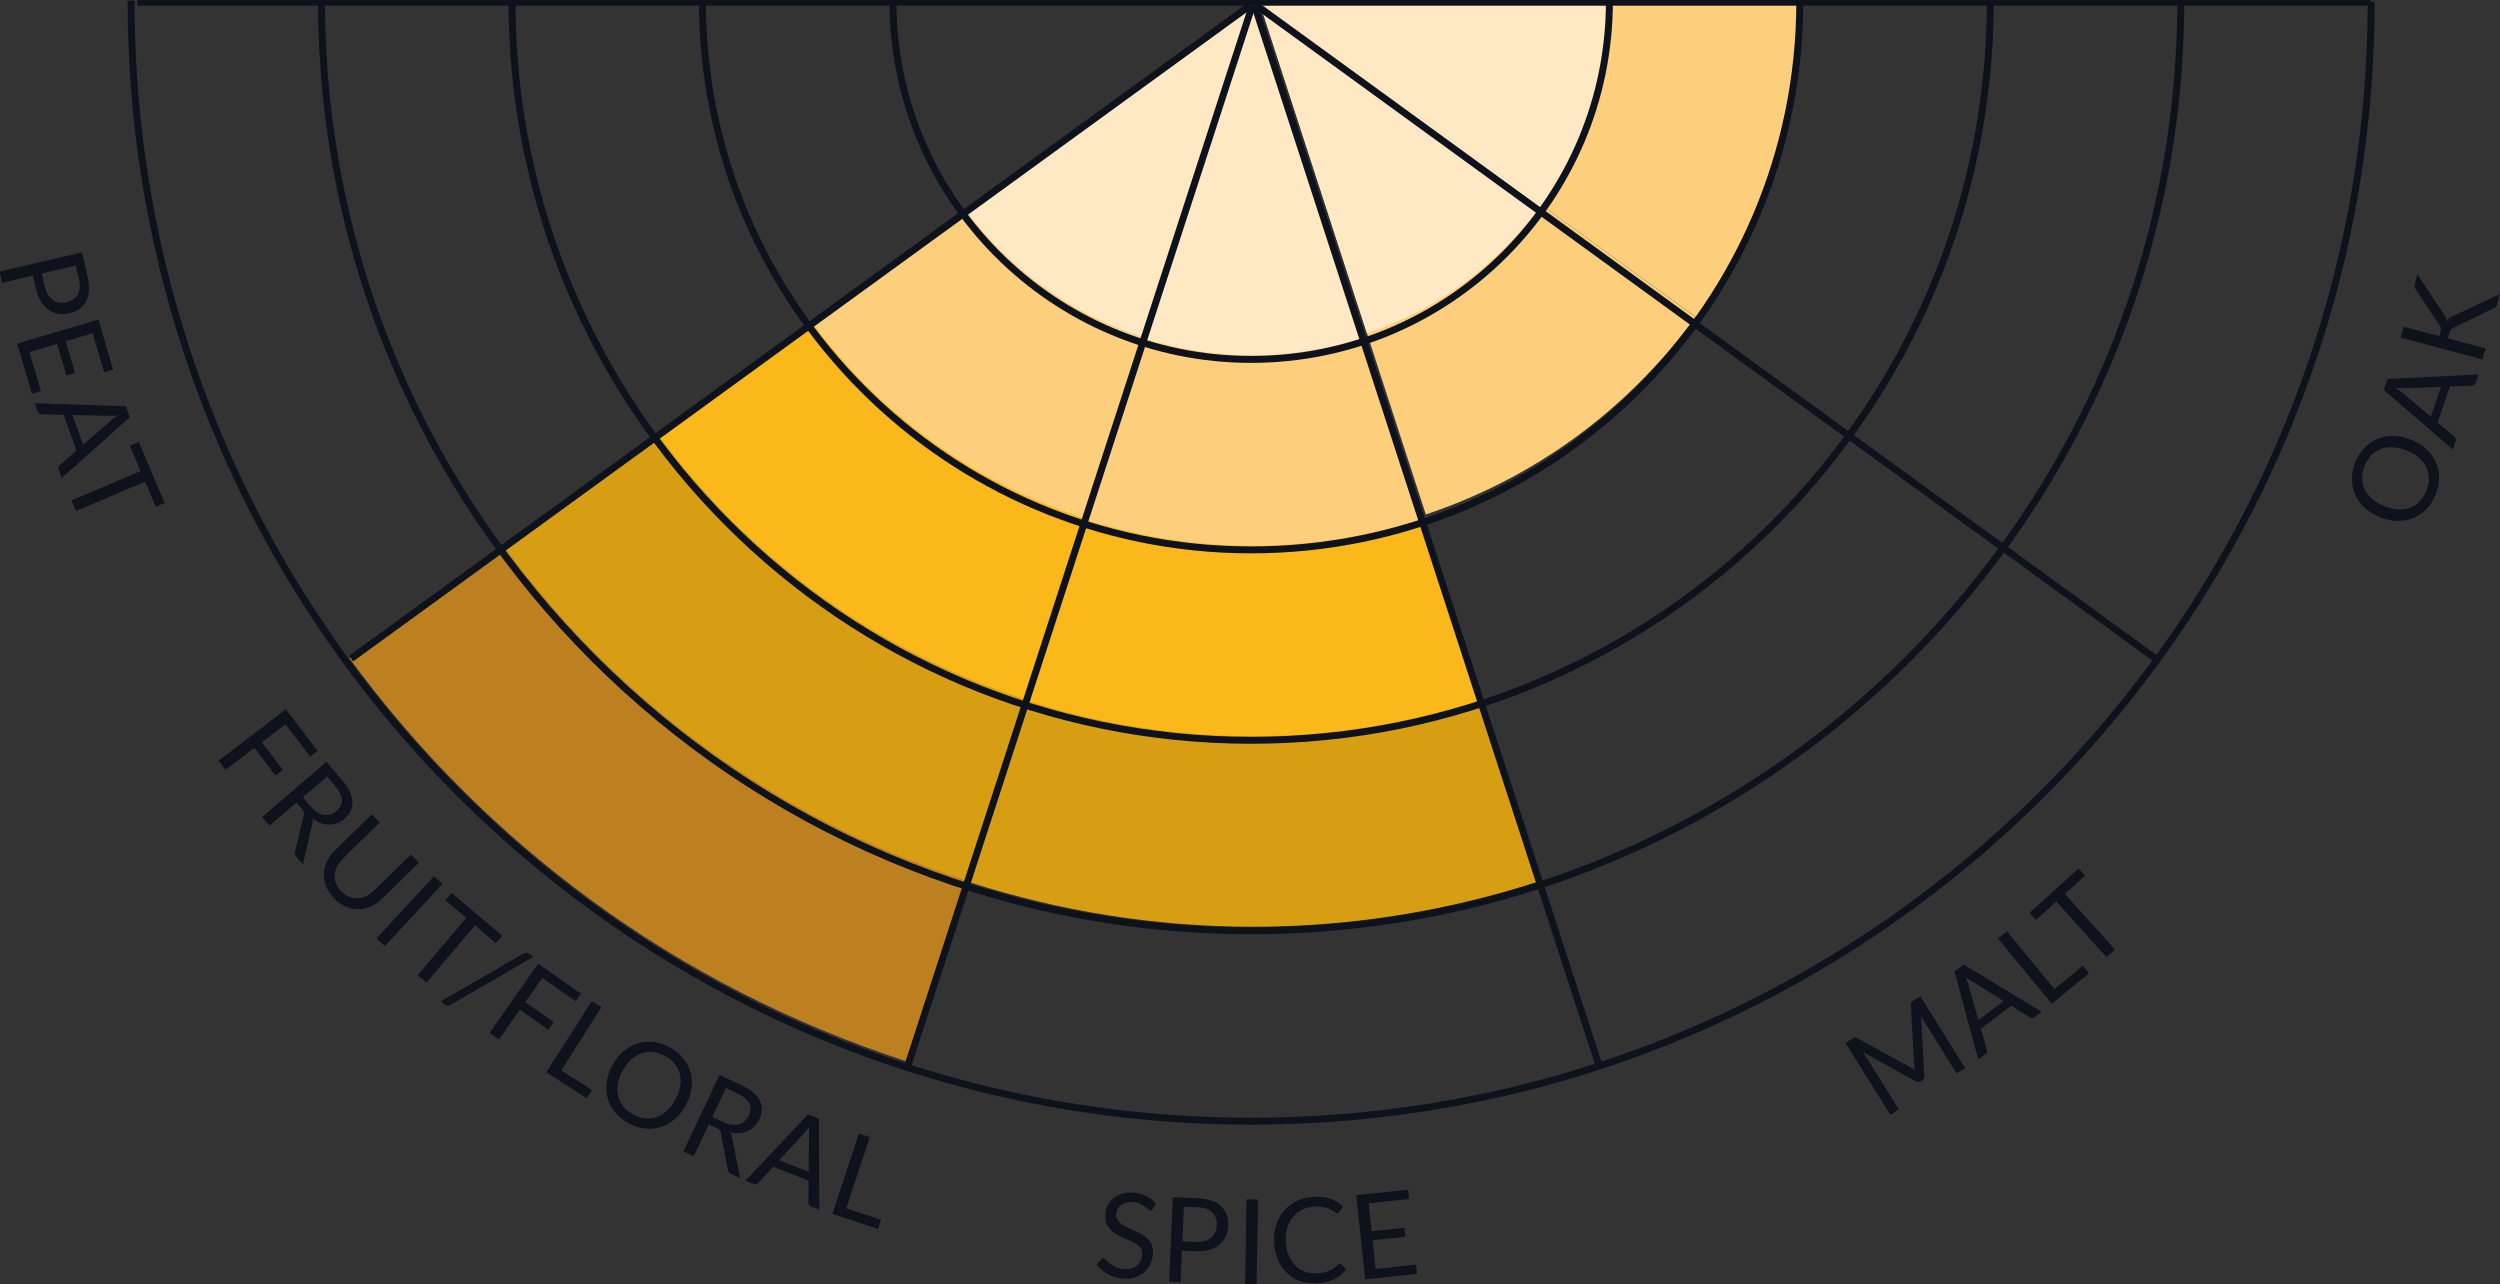 <?xml version="1.0" encoding="UTF-8"?><svg xmlns="http://www.w3.org/2000/svg" viewBox="0 0 359.62 184.73"><rect x="0" y="0" width="359.62" height="184.73" fill="#333333" stroke="none"/><defs><style>.cls-1{fill:#fdcf7c;}.cls-2{fill:#ffe9c5;}.cls-3{fill:#fbb81b;}.cls-4{fill:#bc8021;}.cls-5{fill:#d89e13;}.cls-6{fill:#0e121c;}.cls-7{mix-blend-mode:multiply;}.cls-7,.cls-8{fill:none;stroke:#0e121c;stroke-miterlimit:10;}.cls-9{isolation:isolate;}</style></defs><g class="cls-9"><g id="Layer_2"><g><path class="cls-1" d="M181.69,1.94l23.41,72.06c15.05-5.02,28.75-14.6,38.79-28.41L181.21,0l.48,1.94Z"/><path class="cls-2" d="M196.64,47.95c9.74-3.3,18.59-9.52,25.1-18.47L181.21,0l.48,1.94,14.95,46Z"/></g><g><path class="cls-5" d="M139.54,126.93c25.76,8.25,54.24,8.81,81.93-.18L180.63,.91l-.75,1.86-40.34,124.17Z"/><path class="cls-3" d="M148,100.88c20.44,6.52,43.04,6.94,65.01-.18L180.63,.91l-.75,1.86-31.88,98.11Z"/><path class="cls-1" d="M179.88,2.77l-23.41,72.06c15.13,4.79,31.84,5.09,48.09-.19L180.63,.91l-.75,1.86Z"/><path class="cls-2" d="M164.94,48.77c9.82,3.06,20.64,3.23,31.16-.19L180.63,.91l-.75,1.86-14.95,46Z"/></g><g><path class="cls-4" d="M50.29,94.71c19.27,26.33,46.69,47.08,80.09,57.95L179.79,.8l-1.7,1.06L50.29,94.71Z"/><path class="cls-5" d="M72.47,78.6c15.99,21.81,38.7,39.01,66.38,48.01L179.79,.8l-1.7,1.06L72.47,78.6Z"/><path class="cls-3" d="M94.63,62.5c12.71,17.29,30.74,30.92,52.7,38.06L179.79,.8l-1.7,1.06L94.63,62.5Z"/><path class="cls-1" d="M178.09,1.86l-61.3,44.53c9.43,12.77,22.77,22.83,39.01,28.11L179.79,.8l-1.7,1.06Z"/><path class="cls-2" d="M138.96,30.29c6.15,8.24,14.8,14.74,25.32,18.17L179.79,.8l-1.7,1.06-39.13,28.43Z"/></g><g><path class="cls-1" d="M182.93,1.29l61.3,44.53c9.23-12.91,14.68-28.71,14.68-45.79L181.39,0l1.53,1.29Z"/><path class="cls-2" d="M222.06,29.72c5.94-8.39,9.45-18.63,9.45-29.7L181.39,0l1.53,1.29,39.13,28.43Z"/></g><g><path class="cls-7" d="M341.09,.23c-.04,88.98-72.2,161.09-161.19,161.05C90.92,161.25,18.82,89.08,18.86,.1"/><path class="cls-7" d="M313.7,.22c-.03,73.85-59.92,133.7-133.78,133.67C106.07,133.86,46.22,73.96,46.25,.11"/><path class="cls-7" d="M286.3,.21c-.02,58.72-47.65,106.31-106.37,106.28-58.72-.02-106.31-47.65-106.28-106.37"/><path class="cls-7" d="M258.9,.2c-.02,43.59-35.37,78.91-78.96,78.9-43.59-.02-78.91-35.37-78.9-78.96"/><path class="cls-7" d="M231.51,.19c-.01,28.46-23.09,51.52-51.55,51.51-28.46-.01-51.52-23.09-51.51-51.55"/><g><line class="cls-7" x1="180.78" y1=".8" x2="310.08" y2="94.74"/><line class="cls-7" x1="179.72" y1=".86" x2="50.5" y2="94.74"/><line class="cls-7" x1="130.65" y1="153.1" x2="180.12" y2=".86"/><line class="cls-7" x1="180.49" y1=".84" x2="229.96" y2="153.1"/></g><line class="cls-8" x1="19.76" y1=".32" x2="341.02" y2=".32"/></g><g><g><path class="cls-6" d="M4.73,39.64l-4.43,1.04-.38-1.6,11.86-2.79,.82,3.5c.18,.75,.24,1.42,.2,2.02s-.18,1.11-.42,1.55c-.23,.44-.56,.8-.97,1.09s-.89,.49-1.45,.62c-.55,.13-1.08,.15-1.58,.07-.5-.08-.96-.28-1.38-.57s-.79-.7-1.1-1.2c-.31-.51-.56-1.12-.72-1.83l-.45-1.9Zm1.27-.3l.45,1.9c.11,.46,.26,.85,.47,1.17,.2,.32,.44,.58,.72,.76,.27,.19,.58,.3,.91,.35,.33,.05,.68,.03,1.04-.05,.75-.18,1.29-.55,1.61-1.12,.32-.57,.36-1.32,.14-2.26l-.45-1.9-4.88,1.15Z"/><path class="cls-6" d="M16.27,53.17l-1.29,.38-1.66-5.61-3.88,1.15,1.35,4.54-1.24,.37-1.34-4.54-3.98,1.18,1.66,5.61-1.29,.38-2.13-7.2,11.68-3.46,2.13,7.2Z"/><path class="cls-6" d="M8.88,68.74l-.43-1.2c-.05-.14-.06-.26-.02-.37,.04-.11,.1-.21,.19-.29l2.38-2.07-1.86-5.14-3.15-.07c-.11,0-.22-.04-.33-.1-.11-.06-.18-.16-.23-.29l-.43-1.2,13.11,.43,.57,1.57-9.79,8.73Zm1.53-9.04l1.55,4.28,4.01-3.49c.25-.22,.56-.47,.95-.74-.24,.02-.46,.04-.67,.05-.2,0-.38,.01-.54,.01l-5.3-.11Z"/><path class="cls-6" d="M23.69,72.36l-1.28,.54-1.54-3.62-9.94,4.22-.64-1.52,9.93-4.22-1.54-3.64,1.28-.54,3.73,8.78Z"/></g><g><path class="cls-6" d="M45.67,108.02l-1.07,.81-3.54-4.65-3.39,2.58,3.03,3.98-1.07,.81-3.03-3.98-4.17,3.17-1-1.32,9.69-7.38,4.55,5.97Z"/><path class="cls-6" d="M42.64,115.46l-3.86,3.31-1.07-1.24,9.24-7.94,2.24,2.61c.5,.58,.88,1.14,1.12,1.67,.25,.53,.38,1.03,.39,1.49,.01,.47-.08,.91-.28,1.31-.2,.41-.5,.78-.89,1.11-.33,.28-.67,.49-1.05,.63-.37,.14-.76,.21-1.15,.21-.39,0-.79-.08-1.19-.22-.4-.14-.79-.36-1.18-.65,.04,.23,.03,.48-.04,.75l-1.35,5.85-.95-1.11c-.2-.23-.25-.47-.17-.73l1.24-5.23c.04-.16,.05-.3,.02-.43s-.12-.27-.26-.45l-.82-.95Zm.91-.78l1.12,1.31c.31,.37,.63,.65,.96,.85,.33,.2,.65,.33,.97,.38,.32,.05,.63,.02,.94-.07,.31-.1,.59-.26,.86-.49,.55-.47,.81-1.01,.78-1.61-.03-.6-.36-1.26-.97-1.98l-1.17-1.37-3.49,3Z"/><path class="cls-6" d="M49.12,128.22c.35,.36,.73,.62,1.13,.79,.4,.17,.8,.24,1.21,.22s.82-.12,1.22-.32c.41-.19,.79-.47,1.15-.83l5.29-5.17,1.15,1.17-5.29,5.18c-.5,.49-1.05,.87-1.63,1.13-.59,.26-1.18,.39-1.79,.4-.6,0-1.21-.11-1.81-.37-.6-.26-1.16-.65-1.68-1.18-.52-.54-.91-1.11-1.15-1.71-.24-.6-.35-1.21-.33-1.82,.02-.61,.17-1.2,.44-1.78,.27-.58,.66-1.12,1.16-1.61l5.29-5.17,1.15,1.17-5.29,5.17c-.36,.36-.65,.73-.85,1.13-.2,.4-.32,.81-.34,1.22-.03,.41,.04,.82,.19,1.23,.16,.41,.41,.79,.76,1.15Z"/><path class="cls-6" d="M55.37,136.1l-1.21-1.12,8.27-8.94,1.21,1.12-8.28,8.94Z"/><path class="cls-6" d="M72.23,134.61l-.9,1.06-3-2.55-6.99,8.23-1.26-1.07,6.99-8.23-3.01-2.56,.9-1.06,7.27,6.17Z"/><path class="cls-6" d="M64.9,144.5c-.19,.11-.37,.15-.55,.13-.18-.02-.34-.08-.47-.18l-.5-.39,11.87-6.87c.17-.1,.34-.14,.5-.13,.17,0,.32,.07,.47,.18l.5,.39-11.83,6.87Z"/><path class="cls-6" d="M83.56,142.92l-.77,1.1-4.79-3.36-2.45,3.49,4.09,2.87-.77,1.1-4.09-2.87-3.01,4.29-1.36-.95,7-9.97,6.14,4.31Z"/><path class="cls-6" d="M80.72,153.97l4.44,2.84-.75,1.17-5.83-3.73,6.56-10.26,1.39,.89-5.81,9.1Z"/><path class="cls-6" d="M98.61,159.04c-.45,.8-.98,1.46-1.6,1.98s-1.3,.9-2.03,1.12c-.73,.22-1.49,.29-2.28,.19-.79-.1-1.58-.36-2.36-.8-.78-.44-1.42-.97-1.92-1.59-.5-.62-.84-1.3-1.03-2.04-.19-.74-.23-1.51-.11-2.31,.12-.81,.4-1.61,.85-2.4,.45-.8,.98-1.46,1.6-1.98,.62-.52,1.3-.9,2.03-1.12,.73-.22,1.49-.29,2.28-.2,.79,.09,1.58,.36,2.36,.79,.78,.44,1.42,.97,1.92,1.6,.5,.63,.84,1.31,1.03,2.05,.19,.74,.23,1.51,.11,2.32-.12,.81-.4,1.61-.85,2.4Zm-1.48-.82c.36-.65,.6-1.29,.71-1.91,.11-.62,.11-1.2-.02-1.74s-.37-1.04-.72-1.49c-.36-.45-.82-.84-1.4-1.16-.57-.32-1.14-.51-1.71-.58-.57-.07-1.12-.01-1.65,.16-.53,.17-1.03,.47-1.5,.89-.47,.42-.88,.96-1.25,1.61-.36,.65-.6,1.29-.71,1.9-.11,.62-.1,1.2,.03,1.74,.13,.54,.37,1.04,.73,1.49,.36,.45,.82,.83,1.39,1.15,.57,.32,1.15,.52,1.72,.58,.57,.07,1.12,.02,1.65-.16,.53-.18,1.02-.47,1.49-.89,.47-.42,.88-.95,1.25-1.6Z"/><path class="cls-6" d="M101.96,161.74l-2.17,4.6-1.48-.7,5.19-11.02,3.12,1.47c.7,.33,1.27,.68,1.71,1.06,.44,.38,.76,.78,.97,1.2,.21,.42,.3,.86,.28,1.31s-.14,.91-.36,1.38c-.18,.39-.42,.72-.7,1s-.6,.5-.96,.66-.75,.26-1.18,.29c-.42,.03-.87,0-1.34-.11,.13,.19,.22,.43,.27,.7l1.15,5.89-1.32-.62c-.27-.13-.42-.33-.45-.6l-1-5.28c-.03-.17-.08-.3-.16-.4-.08-.1-.22-.2-.42-.3l-1.13-.53Zm.51-1.08l1.56,.74c.44,.21,.84,.33,1.22,.38,.38,.05,.73,.03,1.04-.05s.59-.24,.83-.45c.24-.21,.43-.48,.59-.8,.31-.66,.33-1.25,.05-1.79s-.84-1.01-1.7-1.41l-1.63-.77-1.96,4.16Z"/><path class="cls-6" d="M117.86,174.03l-1.19-.47c-.14-.05-.23-.13-.29-.23-.06-.1-.09-.21-.09-.34l.02-3.15-5.08-2.01-2.14,2.32c-.08,.08-.17,.14-.29,.18-.12,.04-.24,.03-.38-.02l-1.19-.47,9-9.54,1.56,.62,.06,13.12Zm-5.76-7.14l4.23,1.67,.04-5.31c0-.33,.02-.73,.08-1.2-.14,.19-.28,.37-.41,.53s-.24,.3-.35,.41l-3.6,3.9Z"/><path class="cls-6" d="M121.73,173.82l5.01,1.65-.43,1.31-6.57-2.16,3.81-11.57,1.57,.52-3.38,10.25Z"/></g><g><path class="cls-6" d="M165.85,173.9c-.06,.08-.12,.14-.18,.17s-.14,.05-.23,.04c-.1,0-.2-.07-.32-.18s-.27-.23-.45-.37c-.18-.13-.41-.26-.67-.39s-.59-.2-.98-.24c-.37-.04-.7-.02-.99,.05-.29,.07-.54,.18-.75,.33-.21,.15-.37,.34-.49,.55-.12,.22-.19,.46-.22,.72-.03,.34,.02,.63,.17,.87,.14,.24,.34,.45,.6,.64s.55,.35,.89,.5c.33,.15,.68,.31,1.03,.47,.35,.16,.69,.33,1.02,.52,.33,.19,.62,.42,.87,.68,.25,.26,.44,.58,.57,.94,.13,.36,.17,.79,.12,1.29-.05,.53-.19,1.02-.42,1.47s-.53,.83-.91,1.13c-.38,.31-.83,.54-1.36,.69s-1.11,.19-1.75,.12c-.78-.08-1.48-.29-2.1-.64-.62-.35-1.13-.79-1.54-1.32l.55-.73c.05-.06,.11-.1,.18-.14,.07-.04,.14-.05,.22-.04,.12,.01,.25,.09,.39,.23,.14,.14,.32,.3,.53,.48,.21,.17,.48,.34,.79,.5,.31,.16,.7,.26,1.17,.31,.39,.04,.74,.02,1.06-.06s.59-.2,.82-.38c.23-.17,.42-.39,.56-.65,.14-.26,.23-.55,.26-.89,.04-.37-.02-.67-.16-.93-.14-.25-.34-.47-.6-.65-.25-.18-.55-.35-.89-.49s-.68-.29-1.03-.44c-.35-.15-.69-.32-1.03-.51-.33-.19-.62-.42-.87-.68-.25-.27-.43-.59-.57-.97-.13-.38-.17-.84-.12-1.37,.04-.43,.17-.83,.37-1.22,.21-.38,.48-.71,.83-.99,.35-.28,.76-.49,1.25-.63s1.03-.18,1.63-.12c.68,.07,1.28,.23,1.82,.51,.54,.27,.99,.63,1.37,1.07l-.47,.74Z"/><path class="cls-6" d="M170.02,179.89l-.2,4.55-1.64-.07,.54-12.17,3.59,.16c.77,.04,1.43,.15,2,.36,.56,.2,1.02,.48,1.38,.82,.36,.34,.62,.75,.78,1.23,.16,.47,.23,.99,.21,1.57-.03,.57-.15,1.08-.37,1.54-.22,.46-.53,.85-.92,1.18-.4,.32-.88,.57-1.46,.73-.58,.16-1.23,.23-1.96,.2l-1.95-.09Zm.06-1.31l1.95,.09c.47,.02,.89-.02,1.25-.13,.37-.11,.67-.27,.93-.48,.25-.21,.45-.47,.59-.78s.22-.65,.23-1.02c.04-.78-.18-1.39-.64-1.85s-1.17-.71-2.14-.75l-1.95-.09-.22,5.01Z"/><path class="cls-6" d="M180.76,184.73l-1.65-.03,.2-12.18,1.65,.03-.2,12.18Z"/><path class="cls-6" d="M192.73,181.81c.09,0,.17,.03,.25,.1l.68,.67c-.47,.6-1.06,1.08-1.75,1.43-.7,.36-1.54,.56-2.55,.6-.88,.04-1.68-.08-2.41-.35-.73-.27-1.35-.67-1.88-1.19-.53-.52-.95-1.16-1.26-1.91-.31-.75-.49-1.59-.53-2.5-.04-.92,.07-1.77,.33-2.54s.65-1.45,1.16-2.03c.51-.57,1.14-1.03,1.87-1.37,.74-.34,1.56-.53,2.46-.57,.89-.04,1.67,.06,2.33,.31,.66,.25,1.25,.6,1.78,1.05l-.5,.78c-.04,.06-.08,.11-.13,.15s-.12,.06-.22,.06c-.07,0-.15-.02-.24-.07-.08-.05-.19-.11-.3-.19-.12-.07-.25-.15-.41-.24-.16-.08-.34-.16-.56-.23-.21-.07-.46-.12-.74-.17-.28-.04-.6-.05-.96-.04-.65,.03-1.24,.17-1.77,.42-.53,.25-.98,.59-1.35,1.02-.37,.43-.65,.95-.84,1.55-.19,.6-.27,1.28-.24,2.01,.03,.76,.17,1.43,.42,2.01,.25,.58,.57,1.07,.96,1.47,.4,.39,.86,.69,1.38,.88,.52,.19,1.08,.27,1.68,.25,.36-.02,.69-.05,.97-.11,.29-.06,.55-.13,.79-.24s.47-.23,.67-.38,.41-.32,.62-.53c.09-.09,.18-.14,.27-.14Z"/><path class="cls-6" d="M202.55,171.13l.14,1.34-5.82,.62,.43,4.02,4.71-.5,.14,1.29-4.71,.5,.44,4.13,5.82-.62,.14,1.33-7.46,.79-1.29-12.11,7.46-.79Z"/></g><g><path class="cls-6" d="M275.08,153.69c.13,.1,.26,.2,.39,.29-.04-.16-.07-.32-.09-.48-.02-.16-.04-.32-.05-.48l-.46-8.54c0-.15,.02-.26,.07-.32,.05-.06,.14-.14,.27-.21l1.03-.64,6.44,10.34-1.23,.76-4.73-7.6c-.06-.1-.13-.21-.19-.33-.07-.12-.13-.24-.2-.37l.48,8.67c.01,.29-.09,.5-.3,.64l-.2,.13c-.22,.13-.45,.13-.71,0l-7.66-4.23c.09,.12,.18,.23,.26,.35,.08,.12,.16,.22,.22,.33l4.73,7.6-1.23,.76-6.44-10.34,1.03-.64c.12-.08,.23-.13,.31-.14,.08-.02,.19,0,.32,.08l7.54,4.14c.14,.07,.27,.16,.4,.25Z"/><path class="cls-6" d="M293.69,145.55l-1.02,.77c-.12,.09-.24,.13-.35,.13-.12,0-.23-.04-.33-.1l-2.68-1.67-4.37,3.28,.86,3.04c.03,.11,.03,.22,0,.34-.03,.12-.1,.22-.21,.31l-1.02,.77-3.42-12.66,1.34-1.01,11.21,6.81Zm-9.1,1.18l3.63-2.73-4.51-2.81c-.28-.17-.61-.4-.98-.7,.09,.22,.17,.43,.24,.62,.07,.19,.13,.36,.17,.52l1.44,5.1Z"/><path class="cls-6" d="M295.54,142.28l4.07-3.35,.88,1.07-5.34,4.4-7.75-9.4,1.27-1.05,6.87,8.33Z"/><path class="cls-6" d="M299.01,124.92l.93,1.03-2.92,2.64,7.23,8.01-1.22,1.1-7.23-8.02-2.93,2.65-.93-1.03,7.08-6.39Z"/></g><g><path class="cls-6" d="M346.9,63.27c.84,.35,1.56,.8,2.15,1.36s1.04,1.19,1.35,1.88c.31,.7,.46,1.45,.46,2.25,0,.8-.18,1.61-.52,2.44-.34,.83-.79,1.52-1.36,2.09-.56,.57-1.2,.99-1.91,1.26-.71,.28-1.47,.4-2.29,.38-.81-.02-1.64-.21-2.49-.56-.84-.35-1.56-.8-2.16-1.36-.59-.56-1.04-1.19-1.35-1.88-.31-.7-.46-1.45-.46-2.24,0-.8,.17-1.61,.51-2.44,.34-.83,.8-1.52,1.36-2.09,.57-.56,1.2-.99,1.92-1.26,.71-.28,1.48-.4,2.29-.38s1.64,.21,2.49,.56Zm-.65,1.56c-.69-.29-1.35-.45-1.98-.49-.63-.04-1.2,.04-1.72,.22-.52,.19-.99,.49-1.4,.89-.41,.41-.74,.92-.99,1.52-.25,.6-.37,1.19-.37,1.77,0,.58,.12,1.12,.35,1.62s.59,.97,1.06,1.38c.47,.42,1.05,.77,1.75,1.05s1.35,.45,1.97,.49c.62,.04,1.2-.04,1.72-.23,.52-.19,.99-.49,1.39-.9,.41-.41,.73-.91,.98-1.52,.25-.61,.38-1.2,.38-1.77,0-.58-.12-1.12-.35-1.62-.24-.5-.59-.96-1.06-1.38s-1.05-.76-1.74-1.05Z"/><path class="cls-6" d="M356.53,53.86l-.41,1.21c-.05,.14-.12,.24-.22,.3-.1,.06-.21,.1-.33,.1l-3.15,.12-1.77,5.17,2.41,2.03c.08,.07,.15,.17,.19,.28,.04,.12,.04,.24,0,.38l-.41,1.21-9.94-8.56,.54-1.58,13.1-.66Zm-6.87,6.08l1.48-4.3-5.31,.2c-.33,.02-.73,0-1.2-.03,.2,.13,.38,.26,.55,.38,.17,.12,.31,.23,.43,.33l4.06,3.42Z"/><path class="cls-6" d="M350.9,48.36l.16-.6c.06-.21,.07-.38,.05-.52-.02-.14-.08-.28-.17-.42l-3.39-5.1c-.1-.16-.17-.3-.2-.43-.03-.13-.02-.28,.03-.45l.36-1.36,3.88,5.83c.1,.15,.17,.29,.23,.41s.1,.25,.13,.38c.09-.14,.2-.25,.33-.34,.13-.09,.28-.18,.47-.26l6.82-3.2-.37,1.38c-.03,.1-.06,.19-.09,.26-.03,.07-.07,.12-.11,.17-.04,.04-.09,.08-.14,.12-.06,.03-.12,.06-.18,.09l-5.76,2.82c-.08,.04-.15,.08-.21,.12-.06,.04-.12,.09-.17,.15-.05,.06-.1,.13-.13,.22s-.07,.2-.11,.33l-.19,.72,5.39,1.43-.42,1.59-11.77-3.13,.42-1.58,5.16,1.37Z"/></g></g></g></g></svg>